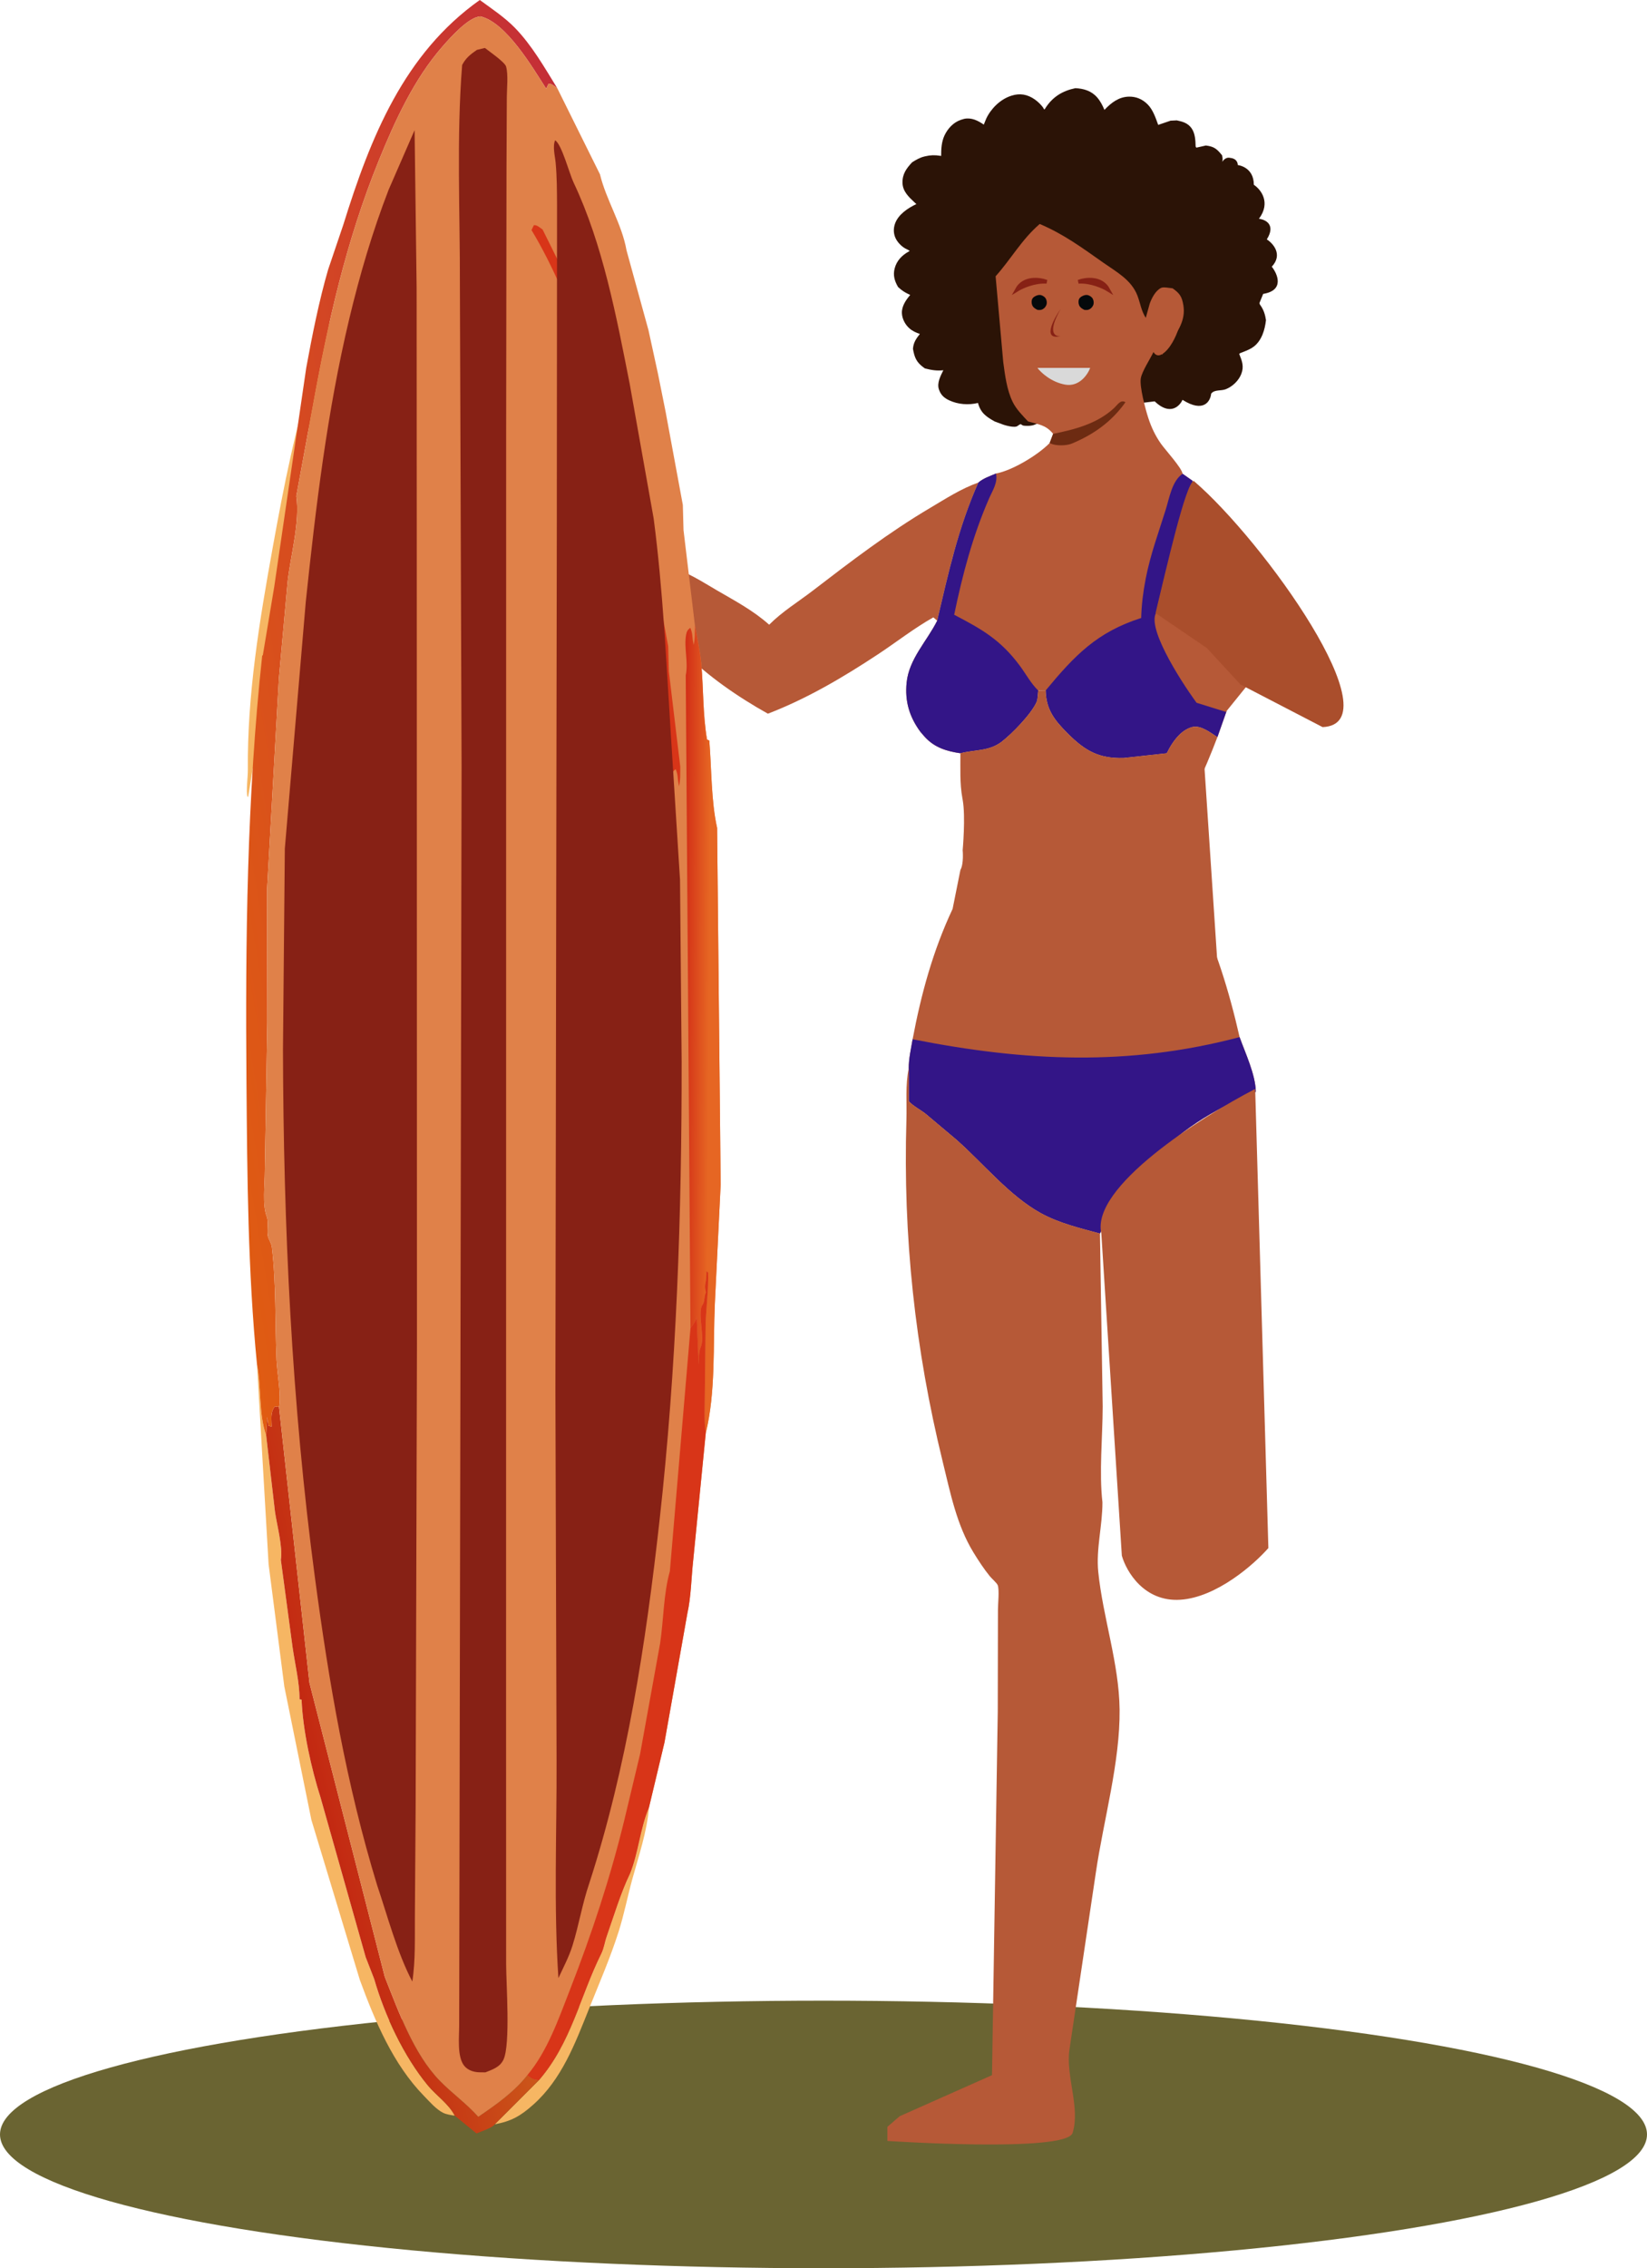 <svg width="436" height="600" viewBox="0 0 436 600" fill="none" xmlns="http://www.w3.org/2000/svg">
<ellipse cx="218" cy="564.611" rx="218" ry="35.389" fill="#6A6432"/>
<path d="M290.425 25.75C288.905 24.022 286.877 23.432 284.673 23.324C281.302 24.025 278.694 25.586 276.782 28.541L276.532 28.954C276.246 28.8 276.289 28.77 276.164 28.486C274.93 26.822 273.003 25.36 270.936 25.028C269.908 24.863 268.838 24.969 267.853 25.287L267.578 25.374C264.795 26.296 262.347 28.707 261.09 31.355L260.43 32.962C258.878 31.898 257.196 31.042 255.26 31.433L254.545 31.646L254.318 31.72C252.398 32.374 250.892 33.996 250.037 35.816C249.23 37.535 249.149 39.383 249.144 41.25L248.883 41.208C247.531 40.991 246.29 41.011 244.957 41.338L244.705 41.396C243.506 41.68 242.491 42.284 241.458 42.935C239.945 44.557 238.848 46.033 238.912 48.389C238.973 50.603 240.536 52.077 242.032 53.477L242.586 53.985C240.362 55.03 237.826 56.697 236.942 59.131C236.486 60.385 236.501 61.781 237.074 62.995C237.597 64.102 238.608 65.142 239.662 65.738C239.993 65.925 240.575 66.126 240.818 66.395L240.569 66.531C238.781 67.523 237.39 68.928 236.843 70.982C236.358 72.8 236.809 74.332 237.733 75.909L237.968 76.123C238.702 76.789 239.364 77.241 240.246 77.676L240.953 78.023C239.813 79.356 238.67 81.015 238.754 82.865C238.824 84.381 239.641 85.9 240.77 86.88C241.594 87.595 242.5 87.99 243.51 88.338C242.523 89.572 241.791 90.641 241.684 92.283C242.087 94.603 242.632 95.878 244.582 97.267L244.846 97.454C246.517 97.884 247.996 98.143 249.724 97.935C248.997 99.41 247.994 101.281 248.54 102.963C249.018 104.433 249.894 105.249 251.252 105.887C253.6 106.991 256.38 107.197 258.891 106.592C259.619 109.232 261.03 110.206 263.307 111.482L265.657 112.355C265.657 112.355 268.679 113.358 269.421 112.636C270.798 111.659 269.862 112.66 271.531 112.636C272.253 112.671 273.184 112.644 273.859 112.349C274.304 112.153 275.61 111.779 275.798 111.333L278.125 111.672C280.102 112.091 278.222 108.367 280.251 108.26C281.568 108.19 282.879 107.916 284.187 107.865L284.137 108.141C284.59 108.495 285.168 108.507 285.716 108.6L305.666 106.166C309.701 110.027 312.261 107.506 313.036 105.764C318.622 109.303 320.421 106.152 320.622 104.134C321.508 102.977 323.195 103.469 324.509 102.95C326.26 102.258 327.886 100.728 328.589 98.945C329.374 96.954 328.804 95.478 328.051 93.629C328.235 93.366 328.828 93.216 329.139 93.089C330.118 92.69 331.071 92.329 331.919 91.673C334.024 90.045 334.849 87.22 335.132 84.68C334.931 83.291 334.55 82.045 333.753 80.883C333.564 80.608 333.451 80.504 333.401 80.172L334.392 77.74C340.038 76.831 338.265 72.564 336.673 70.544C339.661 67.344 337.039 64.396 335.355 63.322C337.815 59.411 334.988 58.063 333.267 57.878C336.519 53.523 333.723 50.063 331.919 48.878C331.919 44.101 327.665 43.656 327.665 43.656C327.665 43.656 327.775 41.99 325.688 41.768C324.26 41.434 323.596 42.815 323.596 42.815C323.669 42.231 323.679 41.787 323.535 41.212L323.495 41.062C322.114 39.365 321.389 38.753 319.223 38.491L316.71 39.053C316.531 38.795 316.587 38.911 316.511 38.725C316.465 37.115 316.398 35.318 315.445 33.948C314.483 32.563 313.071 32.159 311.523 31.843L309.877 31.923L306.601 33.038C305.93 31.183 305.218 29.025 303.797 27.603C302.422 26.229 300.748 25.515 298.822 25.563C296.132 25.63 294.147 27.206 292.367 29.066C291.882 27.889 291.268 26.708 290.425 25.75Z" fill="#2B1306"/>
<path d="M171.795 478.129C171.275 484.599 169.067 490.943 167.368 497.151C166.12 501.71 165.193 506.48 163.766 510.966C161.555 517.906 158.629 524.616 155.934 531.348C152.217 540.636 148.691 550.037 141.147 556.744C137.769 559.749 135.34 561.12 130.975 561.926L142.655 550.257C151.157 540.474 153.542 528.138 159.156 516.817C159.899 515.319 160.048 513.806 160.592 512.248C162.502 506.789 164.291 500.775 166.774 495.618C169.052 490.006 169.402 483.767 171.795 478.129Z" fill="#F6B663"/>
<path d="M68.038 360.996C69.191 366.863 68.462 374.188 70.457 379.638L72.796 399.878C73.287 403.344 74.915 409.262 74.349 412.617L77.454 435.727C78.082 440.161 79.309 445.054 79.297 449.515L79.841 449.596C80.157 457.64 82.412 467.845 84.852 475.467L96.802 517.702L99.054 523.48C101.833 533.155 106.935 543.966 113.27 551.645C115.426 554.259 118.9 556.614 120.378 559.645C119.389 559.481 118.194 559.333 117.287 558.877C115.414 557.933 113.698 555.917 112.226 554.409C104.081 546.063 99.308 534.74 95.259 523.743L82.429 481.395L75.266 446.116L71.1 413.757L68.038 360.996Z" fill="#F6B663"/>
<path d="M70.455 379.638L70.719 374.819L71.027 377.092L71.909 377.404C71.912 375.412 71.508 373.624 72.746 372.05L73.86 372.172L81.918 445.135L101.859 522.909C105.503 532.096 109.517 543.302 116.407 550.382C119.658 553.725 123.522 556.457 126.611 559.935C131.25 556.776 136.025 553.45 139.586 548.942C140.763 549.958 141.137 550.09 142.655 550.257L130.975 561.926C130.4 562.853 127.237 563.866 126.149 564.342L120.377 559.645C118.899 556.614 115.424 554.259 113.269 551.645C106.933 543.966 101.832 533.156 99.052 523.48L96.801 517.702L84.851 475.467C82.411 467.845 80.155 457.64 79.84 449.596L79.296 449.515C79.308 445.054 78.08 440.161 77.452 435.727L74.348 412.617C74.914 409.262 73.285 403.344 72.795 399.878L70.455 379.638Z" fill="url(#paint0_linear_139_5561)"/>
<path d="M65.533 210.779C65.083 209.464 65.627 205.369 65.611 203.683C65.423 183.838 68.708 164.068 72.231 144.62C75.133 128.602 78.242 112.605 83.277 97.125C90.679 74.368 100.805 45.265 122.766 33.779C138.21 41.052 145.711 55.035 152.982 70.219C161.265 85.39 165.603 101.736 169.911 118.457C172.209 125.299 173.641 132.63 175.163 139.7C175.9 143.126 176.108 147.006 177.697 150.132L177.134 150.419C177.186 153.919 178.021 157.223 178.322 160.687C178.555 163.37 178.341 167.031 179.036 169.542C179.232 170.25 180.327 171.58 180.782 172.228C179.308 176.241 181.394 185.177 181.942 189.691L184.092 210.538L185.764 240.245C185.959 245.516 186.489 251.164 185.956 256.4C184.356 249.236 184.5 240.679 183.894 233.307L183.283 232.998C182.161 226.305 182.365 219.777 181.777 213.074C181.478 209.653 180.687 206.188 180.081 202.807L177.062 177.605L176.884 170.971L172.312 146.262L170.284 136.176L167.79 124.739L161.978 103.623C160.75 96.627 156.609 90.368 154.944 83.502L143.637 60.714C140.27 55.256 136.898 49.339 132.433 44.76C129.702 41.958 126.265 39.685 123.132 37.395C103.087 51.584 94.216 73.634 86.992 96.877L82.98 108.713C80.562 117.027 78.758 126.149 77.186 134.694L68.716 192.609L65.691 210.767L65.533 210.779Z" fill="#F6B663"/>
<path d="M72.596 155.215L81.066 97.299C82.638 88.755 84.442 79.632 86.86 71.319L90.872 59.483C98.096 36.239 106.967 14.189 127.012 0C130.145 2.29 133.582 4.564 136.313 7.365C140.778 11.944 144.15 17.861 147.517 23.32C146.827 22.853 146.005 22.043 145.198 22.179L144.584 23.463C140.925 17.763 133.997 5.948 127.185 4.337C124.041 4.496 119.248 9.901 117.181 12.256C109.644 20.845 104.552 31.933 100.252 42.525C91.602 63.837 86.807 85.29 82.712 107.957L78.437 131.241C79.431 138.083 76.938 146.914 76.145 153.798L73.833 179.405L70.7 235.192L70.756 270.555L70.098 309.901C70.099 313.263 69.417 318.744 70.606 321.778C71.144 323.152 70.632 325.3 70.886 326.816C71.07 327.907 71.837 328.724 71.975 329.891C73.14 339.696 72.779 349.881 73.212 359.753C73.362 363.172 74.496 369.021 73.862 372.172L72.748 372.05C71.51 373.624 71.914 375.412 71.911 377.404L71.029 377.092L70.721 374.819L70.457 379.638C68.462 374.188 69.191 366.863 68.039 360.996C65.616 336.429 65.445 311.151 65.246 286.474C64.943 248.821 65.349 210.848 69.413 173.385L69.57 173.372L72.596 155.215Z" fill="url(#paint1_linear_139_5561)"/>
<path d="M177.696 150.133C182.02 151.316 185.872 153.883 189.745 156.134C194.584 158.948 199.382 161.475 203.618 165.25C207.099 161.757 211.244 159.25 215.113 156.28C225.154 148.573 235.27 140.84 246.13 134.418C250.375 131.907 254.348 129.288 259.008 127.641C253.591 139.863 251.154 151.314 248.096 164.19L247.082 163.307C241.99 166.164 237.324 169.843 232.441 173.065C223.152 179.193 213.617 184.816 203.28 188.788C195.409 184.395 187.172 178.76 180.781 172.229C180.326 171.58 179.231 170.251 179.035 169.543C178.34 167.032 178.554 163.371 178.321 160.688C178.02 157.224 177.185 153.92 177.133 150.42L177.696 150.133Z" fill="#B65937"/>
<path d="M263.561 73.082C267.694 68.472 270.448 63.374 275.237 59.247C281.637 61.956 286.52 65.585 292.179 69.56C295.566 71.938 299.499 74.031 301.101 78.186C301.881 80.213 302.095 82.222 303.314 84.078L304.353 80.333C304.892 78.818 305.929 76.831 307.406 76.14C308.032 75.847 309.686 76.208 310.422 76.267C312.266 77.587 312.88 78.395 313.27 80.776C313.912 84.678 311.81 87.671 309.709 90.701C308.959 91.783 308.105 92.544 307.686 93.856C307.543 93.122 307.268 92.884 306.778 92.374L305.334 93.161C304.45 95.002 302.357 98.165 302.004 100.028C301.594 102.187 303.253 108.32 303.977 110.554C304.774 113.007 305.868 115.311 307.345 117.398C308.441 118.95 312.875 123.803 313.056 125.316L315.7 127.18L315.702 127.562C315.679 130.426 314.016 133.55 313.108 136.237C310.81 143.049 308.874 149.965 307.247 156.975C306.795 158.921 305.732 162.582 306.122 164.526C306.52 166.513 308.331 169.346 309.316 171.115C311.998 175.933 314.973 180.53 317.353 185.528C319.644 187.373 323.027 186.73 324.673 188.193L322.274 194.993C320.522 193.829 317.861 191.761 315.672 192.298C312.969 192.96 310.92 195.51 309.57 197.897L308.867 199.252L297.429 200.504C290.935 200.671 287.28 198.647 282.653 194.008C279.245 190.59 276.923 187.779 276.822 182.628L274.851 182.675C274.736 183.482 274.727 184.938 274.428 185.641C273.078 188.812 267.844 194.134 265.196 196.174C261.821 198.777 258.02 198.264 254.242 199.254C250.658 198.726 247.452 197.794 244.862 194.975L244.596 194.681L243.644 193.573C240.725 189.605 239.514 185.505 240.005 180.579C240.631 174.287 245.384 169.622 248.099 164.19C251.156 151.314 253.593 139.863 259.01 127.64C260.299 126.515 262.124 125.921 263.674 125.256C267.964 124.453 274.734 120.408 277.867 117.191L278.789 114.762C276.879 112.381 274.941 112.287 272.142 111.475C270.686 109.91 269.006 108.234 268.058 106.274C266.511 103.082 266.054 99.253 265.579 95.754L263.561 73.082Z" fill="#B65937"/>
<path d="M278.787 114.763C284.474 113.613 290.328 112.124 294.795 108.056C295.877 107.072 296.594 105.627 297.94 106.39C294.228 111.625 289.461 114.943 283.747 117.335C282.345 117.922 279.657 117.972 278.258 117.375L277.865 117.192L278.787 114.763Z" fill="#6D2B12"/>
<path d="M263.674 125.255C264.156 127.756 262.785 129.657 261.797 131.929C257.469 141.879 254.802 151.969 252.593 162.619C259.92 166.448 264.82 169.202 269.914 176.03C271.544 178.214 272.906 180.789 274.851 182.674C274.736 183.482 274.727 184.937 274.428 185.64C273.078 188.811 267.844 194.134 265.196 196.174C261.821 198.776 258.02 198.263 254.242 199.253C250.658 198.725 247.452 197.793 244.862 194.974L244.596 194.68L243.644 193.572C240.725 189.604 239.514 185.504 240.005 180.578C240.631 174.286 245.384 169.621 248.099 164.189C251.156 151.313 253.593 139.862 259.01 127.639C260.299 126.514 262.124 125.92 263.674 125.255Z" fill="#331587"/>
<path d="M276.822 182.629C284.55 173.298 290.457 167.183 302.097 163.472C302.193 159.93 302.617 156.594 303.285 153.123C304.496 146.824 306.66 140.984 308.563 134.91C309.605 131.587 310.226 127.288 313.055 125.316L315.699 127.18L315.702 127.563C315.678 130.427 314.015 133.55 313.107 136.238C310.809 143.049 308.873 149.966 307.246 156.975C306.794 158.922 305.731 162.582 306.121 164.526C306.519 166.514 308.33 169.347 309.316 171.115C311.997 175.933 314.972 180.53 317.353 185.528C319.644 187.374 323.026 186.731 324.672 188.194L322.273 194.994C320.521 193.83 317.861 191.761 315.671 192.298C312.968 192.96 310.92 195.511 309.57 197.898L308.866 199.252L297.428 200.504C290.934 200.672 287.279 198.647 282.652 194.008C279.244 190.59 276.923 187.779 276.822 182.629Z" fill="#331587"/>
<path d="M274.849 182.674L276.82 182.628C276.921 187.778 279.243 190.589 282.651 194.007C287.278 198.646 290.933 200.671 297.427 200.503L308.865 199.251L309.568 197.897C310.918 195.51 312.967 192.959 315.67 192.297C317.859 191.76 320.52 193.829 322.272 194.993C320.52 199.563 318.661 204.154 316.41 208.486C313.621 213.848 317.38 218.792 316.41 224.908C318.628 229.722 313.818 234.558 316.203 239.25C321.717 250.097 325.442 262.428 328.15 274.34C329.688 278.622 332.315 284.16 332.445 288.707L331.447 289.99L331.109 290.027C328.034 290.431 325.019 292.15 322.307 293.629C312.203 299.147 304.492 306.243 297.643 315.753C295.223 319.111 292.796 322.414 291.184 326.294C285.911 324.862 280.416 323.572 275.571 320.916C267.219 316.335 260.363 307.788 253.163 301.443L245.046 294.62C243.58 293.489 241.88 292.646 240.579 291.319L240.565 282.581C240.542 280.045 241.177 277.403 241.591 274.907C243.863 262.87 246.979 251.478 252.177 240.429L254.24 230.136C255.188 228.461 254.842 224.908 254.842 224.908C254.842 224.908 255.654 216.017 254.842 211.564L254.753 211.054C254.052 207.228 254.257 203.144 254.24 199.253C258.018 198.263 261.819 198.777 265.194 196.174C267.842 194.134 273.076 188.811 274.426 185.64C274.724 184.937 274.734 183.482 274.849 182.674Z" fill="#B65937"/>
<path d="M316.76 185.901L324.518 188.314L336.544 173.435L306.287 161.772C303.184 165.311 311.976 179.333 316.76 185.901Z" fill="#B65937"/>
<path d="M241.591 274.907C271.192 280.764 298.713 282.128 328.15 274.341C329.688 278.623 332.315 284.161 332.445 288.708L331.447 289.99L331.109 290.027C328.034 290.432 325.019 292.151 322.307 293.63C312.203 299.148 304.492 306.243 297.643 315.754C295.223 319.111 292.796 322.415 291.184 326.295C285.911 324.863 280.416 323.573 275.571 320.917C267.219 316.335 260.363 307.788 253.163 301.444L245.046 294.621C243.58 293.49 241.88 292.646 240.579 291.32L240.565 282.581C240.542 280.045 241.177 277.404 241.591 274.907Z" fill="#331587"/>
<path d="M240.566 282.581L240.58 291.319C241.881 292.646 243.581 293.49 245.047 294.62L253.164 301.443C260.363 307.788 267.22 316.335 275.572 320.916C280.417 323.572 285.912 324.862 291.185 326.295L291.909 372.056C291.886 380.157 290.933 389.43 291.839 397.383C291.865 403.502 290.12 409.754 290.733 415.78C291.968 427.878 296.249 440.033 296.385 452.195C296.538 466.135 292.124 481.5 290.101 495.32L283.113 542.131C282.075 549.128 286.028 557.498 283.942 564.208C282.305 569.479 234.912 566.329 234.912 566.329V562.6L238.169 559.785L262.607 548.927L264.131 452.724L264.181 425.886C264.169 424.395 264.595 420.609 264.124 419.328C263.92 418.769 262.515 417.543 262.043 416.962C260.457 415.014 259.037 412.839 257.717 410.688C253.253 403.414 251.597 394.948 249.57 386.705C242.215 356.772 239.03 327.035 239.952 296.193C240.088 291.673 239.637 287.023 240.566 282.581Z" fill="#B65937"/>
<path d="M78.437 131.241L82.712 107.957C86.807 85.29 91.602 63.837 100.252 42.526C104.552 31.933 109.644 20.845 117.181 12.257C119.248 9.901 124.041 4.496 127.185 4.337C133.997 5.948 140.925 17.764 144.584 23.463L145.198 22.179C146.005 22.043 146.827 22.853 147.517 23.32L158.824 46.107C160.489 52.973 164.63 59.233 165.858 66.229L171.67 87.345L174.164 98.782L176.192 108.868L180.764 133.577L180.942 140.21L183.961 165.413C184.567 168.794 185.358 172.258 185.657 175.679C186.245 182.382 186.041 188.911 187.163 195.604L187.774 195.913C188.38 203.285 188.236 211.842 189.836 219.006L190.779 313.347L189.244 344.751C188.738 355.802 189.499 368.325 186.84 379.018L183.483 412.995C182.999 417.426 182.938 422.466 181.964 426.783L175.901 460.936L171.797 478.129C169.403 483.767 169.054 490.006 166.776 495.618C164.292 500.775 162.504 506.789 160.594 512.248C160.049 513.805 159.9 515.319 159.157 516.817C153.544 528.138 151.159 540.474 142.657 550.257C141.138 550.09 140.764 549.958 139.588 548.943C136.027 553.45 131.252 556.776 126.613 559.935C123.524 556.457 119.66 553.725 116.409 550.382C109.518 543.302 105.505 532.096 101.86 522.909L81.92 445.135L73.862 372.173C74.496 369.021 73.362 363.172 73.212 359.753C72.779 349.882 73.14 339.696 71.975 329.891C71.837 328.724 71.07 327.907 70.886 326.816C70.632 325.3 71.144 323.152 70.606 321.778C69.417 318.745 70.099 313.263 70.098 309.901L70.756 270.555L70.7 235.192L73.833 179.405L76.145 153.798C76.938 146.914 79.431 138.083 78.437 131.241Z" fill="#E08149"/>
<path d="M140.705 60.858L141.319 59.575C142.126 59.439 142.948 60.248 143.638 60.715L154.945 83.503C156.61 90.369 160.751 96.629 161.979 103.625L167.791 124.741L170.285 136.177L172.313 146.263L176.885 170.972L177.063 177.606L180.082 202.808C180.061 204.53 180.148 206.303 179.756 207.985C179.599 207.166 179.462 206.377 179.399 205.545C179.342 204.78 179.146 204.164 178.874 203.457C178.165 203.965 177.915 204.418 177.753 205.338C177.15 208.765 178.393 212.533 177.661 216.04L174.591 185.818L173.308 173.341L167.297 138.514L159.694 106.08C158.87 101.191 156.385 95.716 154.589 91.099C150.472 80.524 146.552 70.577 140.705 60.858Z" fill="#D83518"/>
<path d="M181.537 178.644C182.269 175.137 181.025 171.369 181.629 167.942C181.79 167.022 182.04 166.569 182.749 166.061C183.021 166.768 183.217 167.384 183.275 168.149C183.337 168.981 183.474 169.77 183.631 170.589C184.023 168.907 183.937 167.135 183.957 165.412C184.563 168.793 185.354 172.258 185.654 175.679C186.241 182.382 186.037 188.91 187.159 195.603L187.77 195.912C188.377 203.285 188.233 211.841 189.832 219.005L190.776 313.346L189.241 344.751C188.735 355.802 189.496 368.324 186.837 379.017C186.291 375.66 186.59 371.797 186.577 368.371L186.789 349.852C187.005 345.324 187.576 341.246 187.461 336.625L187.012 336.245C186.97 337.224 186.982 338.269 186.78 339.228C186.585 340.152 186.559 340.613 186.791 341.555L186.865 341.837C186.34 342.909 186.6 344.316 185.974 345.16C184.499 347.156 186.715 353.813 185.478 356.4C184.927 357.555 185.027 359.669 184.954 360.999L184.41 348.157C184.333 349.428 183.495 350.31 182.786 351.291L181.537 178.644Z" fill="url(#paint2_linear_139_5561)"/>
<path d="M182.787 351.29C183.496 350.309 184.334 349.426 184.411 348.156L184.956 360.997C185.028 359.668 184.928 357.554 185.479 356.399C186.717 353.812 184.5 347.155 185.975 345.159C186.601 344.315 186.341 342.908 186.867 341.836L186.792 341.554C186.56 340.612 186.586 340.151 186.781 339.226C186.983 338.267 186.971 337.223 187.014 336.244L187.462 336.624C187.577 341.245 187.006 345.323 186.79 349.851L186.578 368.37C186.591 371.796 186.292 375.659 186.838 379.016L183.481 412.993C182.996 417.425 182.936 422.465 181.962 426.781L175.899 460.935L171.794 478.127C169.401 483.765 169.051 490.005 166.773 495.616C164.29 500.774 162.502 506.787 160.591 512.246C160.047 513.804 159.898 515.317 159.155 516.815C153.542 528.136 151.157 540.472 142.654 550.255C141.136 550.089 140.762 549.956 139.585 548.941C144.913 542.636 147.893 533.993 150.886 526.324C156.643 511.572 161.539 496.803 165.298 481.34L169.442 464.008L174.749 434.698C175.674 428.552 175.641 421.55 177.329 415.632L182.787 351.29Z" fill="#D83518"/>
<path d="M126.239 13.199L128.361 12.685C129.426 13.535 133.644 16.426 133.974 17.609C134.583 19.799 134.174 23.341 134.168 25.684L134.083 44.882L133.991 114.677L133.974 455.263L133.987 519.46C133.989 524.694 135.153 540.677 133.309 544.762C132.393 546.791 130.376 547.436 128.494 548.189L126.693 548.164C125.257 548.078 123.788 547.595 122.848 546.393C120.961 543.985 121.564 538.737 121.555 535.818L122.189 202.872L121.746 75.602C121.798 56.339 120.816 36.343 122.34 17.185C123.35 15.299 124.532 14.385 126.239 13.199Z" fill="#872115"/>
<path d="M146.952 37.112C148.695 38.139 150.721 45.928 151.834 48.271C159.598 64.621 163.209 83.876 166.711 101.621L173.034 137.116C175.537 156.156 176.385 175.309 177.601 194.461L180.019 232.762L180.449 280.701C180.484 321.315 179.1 361.862 174.592 402.23C170.976 434.621 165.998 467.379 155.946 498.327C154.119 503.676 153.226 509.344 151.525 514.74C150.608 517.646 149.109 520.491 147.825 523.245C146.555 504.346 147.408 484.772 147.336 465.8L147.03 367.976L147.4 140.551L147.46 54.271C147.436 50.519 147.439 46.767 147.09 43.03C146.922 41.227 146.247 38.788 146.952 37.112Z" fill="#872115"/>
<path d="M109.754 34.426L110.292 76.231L110.327 146.932L110.379 355.289L110.027 478.187L109.832 506.758C109.784 512.434 110.022 518.575 109.144 524.157C105.11 516.473 102.615 506.898 99.819 498.633C91.662 471.918 87.065 445.046 83.367 417.31C77.192 371.004 75.038 324.524 74.908 277.801L75.401 224.476L80.944 159.221C83.596 134.084 86.599 108.869 92.471 84.284C95.238 72.699 98.592 61.274 102.878 50.198L109.754 34.426Z" fill="#872115"/>
<path d="M296.976 411.503L291.546 326.249C288.753 314.023 317.535 295.686 332.275 288.045L335.766 409.493C332.017 413.782 322.112 422.522 312.492 423.165C302.873 423.809 298.14 415.659 296.976 411.503Z" fill="#B65937"/>
<path d="M350.12 192.335C369.127 191.531 334.604 143.139 315.985 127.188C313.813 128.153 308.873 149.842 305.899 162.174L319.476 171.423L328.398 181.075L350.12 192.335Z" fill="#AA4E2C"/>
<path d="M307.604 93.699C305.431 94.986 304.63 91.822 304.5 90.08C304.811 80.106 309.543 84.047 311.871 87.264C311.353 88.873 309.776 92.412 307.604 93.699Z" fill="#B65937"/>
<path d="M280.84 81.636C278.771 84.585 275.875 90.161 280.84 88.874C279.288 89.142 277.115 88.07 280.84 81.636Z" fill="#872115"/>
<path d="M277.07 74.527C275.209 73.826 271.03 73.266 269.202 76.628C270.471 75.84 273.821 74.316 277.07 74.527Z" fill="#872115" stroke="#872115"/>
<path d="M285.493 74.527C287.355 73.826 291.534 73.266 293.361 76.628C292.092 75.84 288.742 74.316 285.493 74.527Z" fill="#872115" stroke="#872115"/>
<path d="M275.564 78.055C275.323 78.028 275.08 78.004 274.841 78.054C274.273 78.172 273.549 78.541 273.278 79.037C273.032 79.487 273.054 80.135 273.212 80.611C273.445 81.311 274.016 81.667 274.681 81.981C275.036 82.007 275.379 82.035 275.721 81.923C276.3 81.732 276.736 81.278 276.965 80.76C277.196 80.235 277.146 79.572 276.886 79.063C276.615 78.534 276.135 78.251 275.564 78.055Z" fill="#05090B"/>
<path d="M287.978 78.055C287.737 78.028 287.494 78.004 287.255 78.054C286.687 78.172 285.963 78.541 285.692 79.037C285.445 79.487 285.468 80.135 285.626 80.611C285.859 81.311 286.43 81.667 287.095 81.981C287.45 82.007 287.793 82.035 288.135 81.923C288.714 81.732 289.15 81.278 289.379 80.76C289.61 80.235 289.56 79.572 289.3 79.063C289.029 78.534 288.548 78.251 287.978 78.055Z" fill="#05090B"/>
<path d="M288.597 97.319H274.632C275.537 98.526 278.279 101.099 282.002 101.743C285.726 102.386 287.95 99.062 288.597 97.319Z" fill="#D9D9D9"/>
<path d="M322.345 255.764L318.854 203.083L301.01 210.322V238.472L322.345 255.764Z" fill="#B65937"/>
<defs>
<linearGradient id="paint0_linear_139_5561" x1="83.614" y1="471.526" x2="121.715" y2="462.893" gradientUnits="userSpaceOnUse">
<stop stop-color="#C32812"/>
<stop offset="1" stop-color="#CB5519"/>
</linearGradient>
<linearGradient id="paint1_linear_139_5561" x1="39.854" y1="200.075" x2="172.965" y2="177.672" gradientUnits="userSpaceOnUse">
<stop stop-color="#E05C12"/>
<stop offset="1" stop-color="#C42E37"/>
</linearGradient>
<linearGradient id="paint2_linear_139_5561" x1="181.086" y1="263.038" x2="187.674" y2="263.071" gradientUnits="userSpaceOnUse">
<stop stop-color="#D22E17"/>
<stop offset="1" stop-color="#E66623"/>
</linearGradient>
</defs>
</svg>
